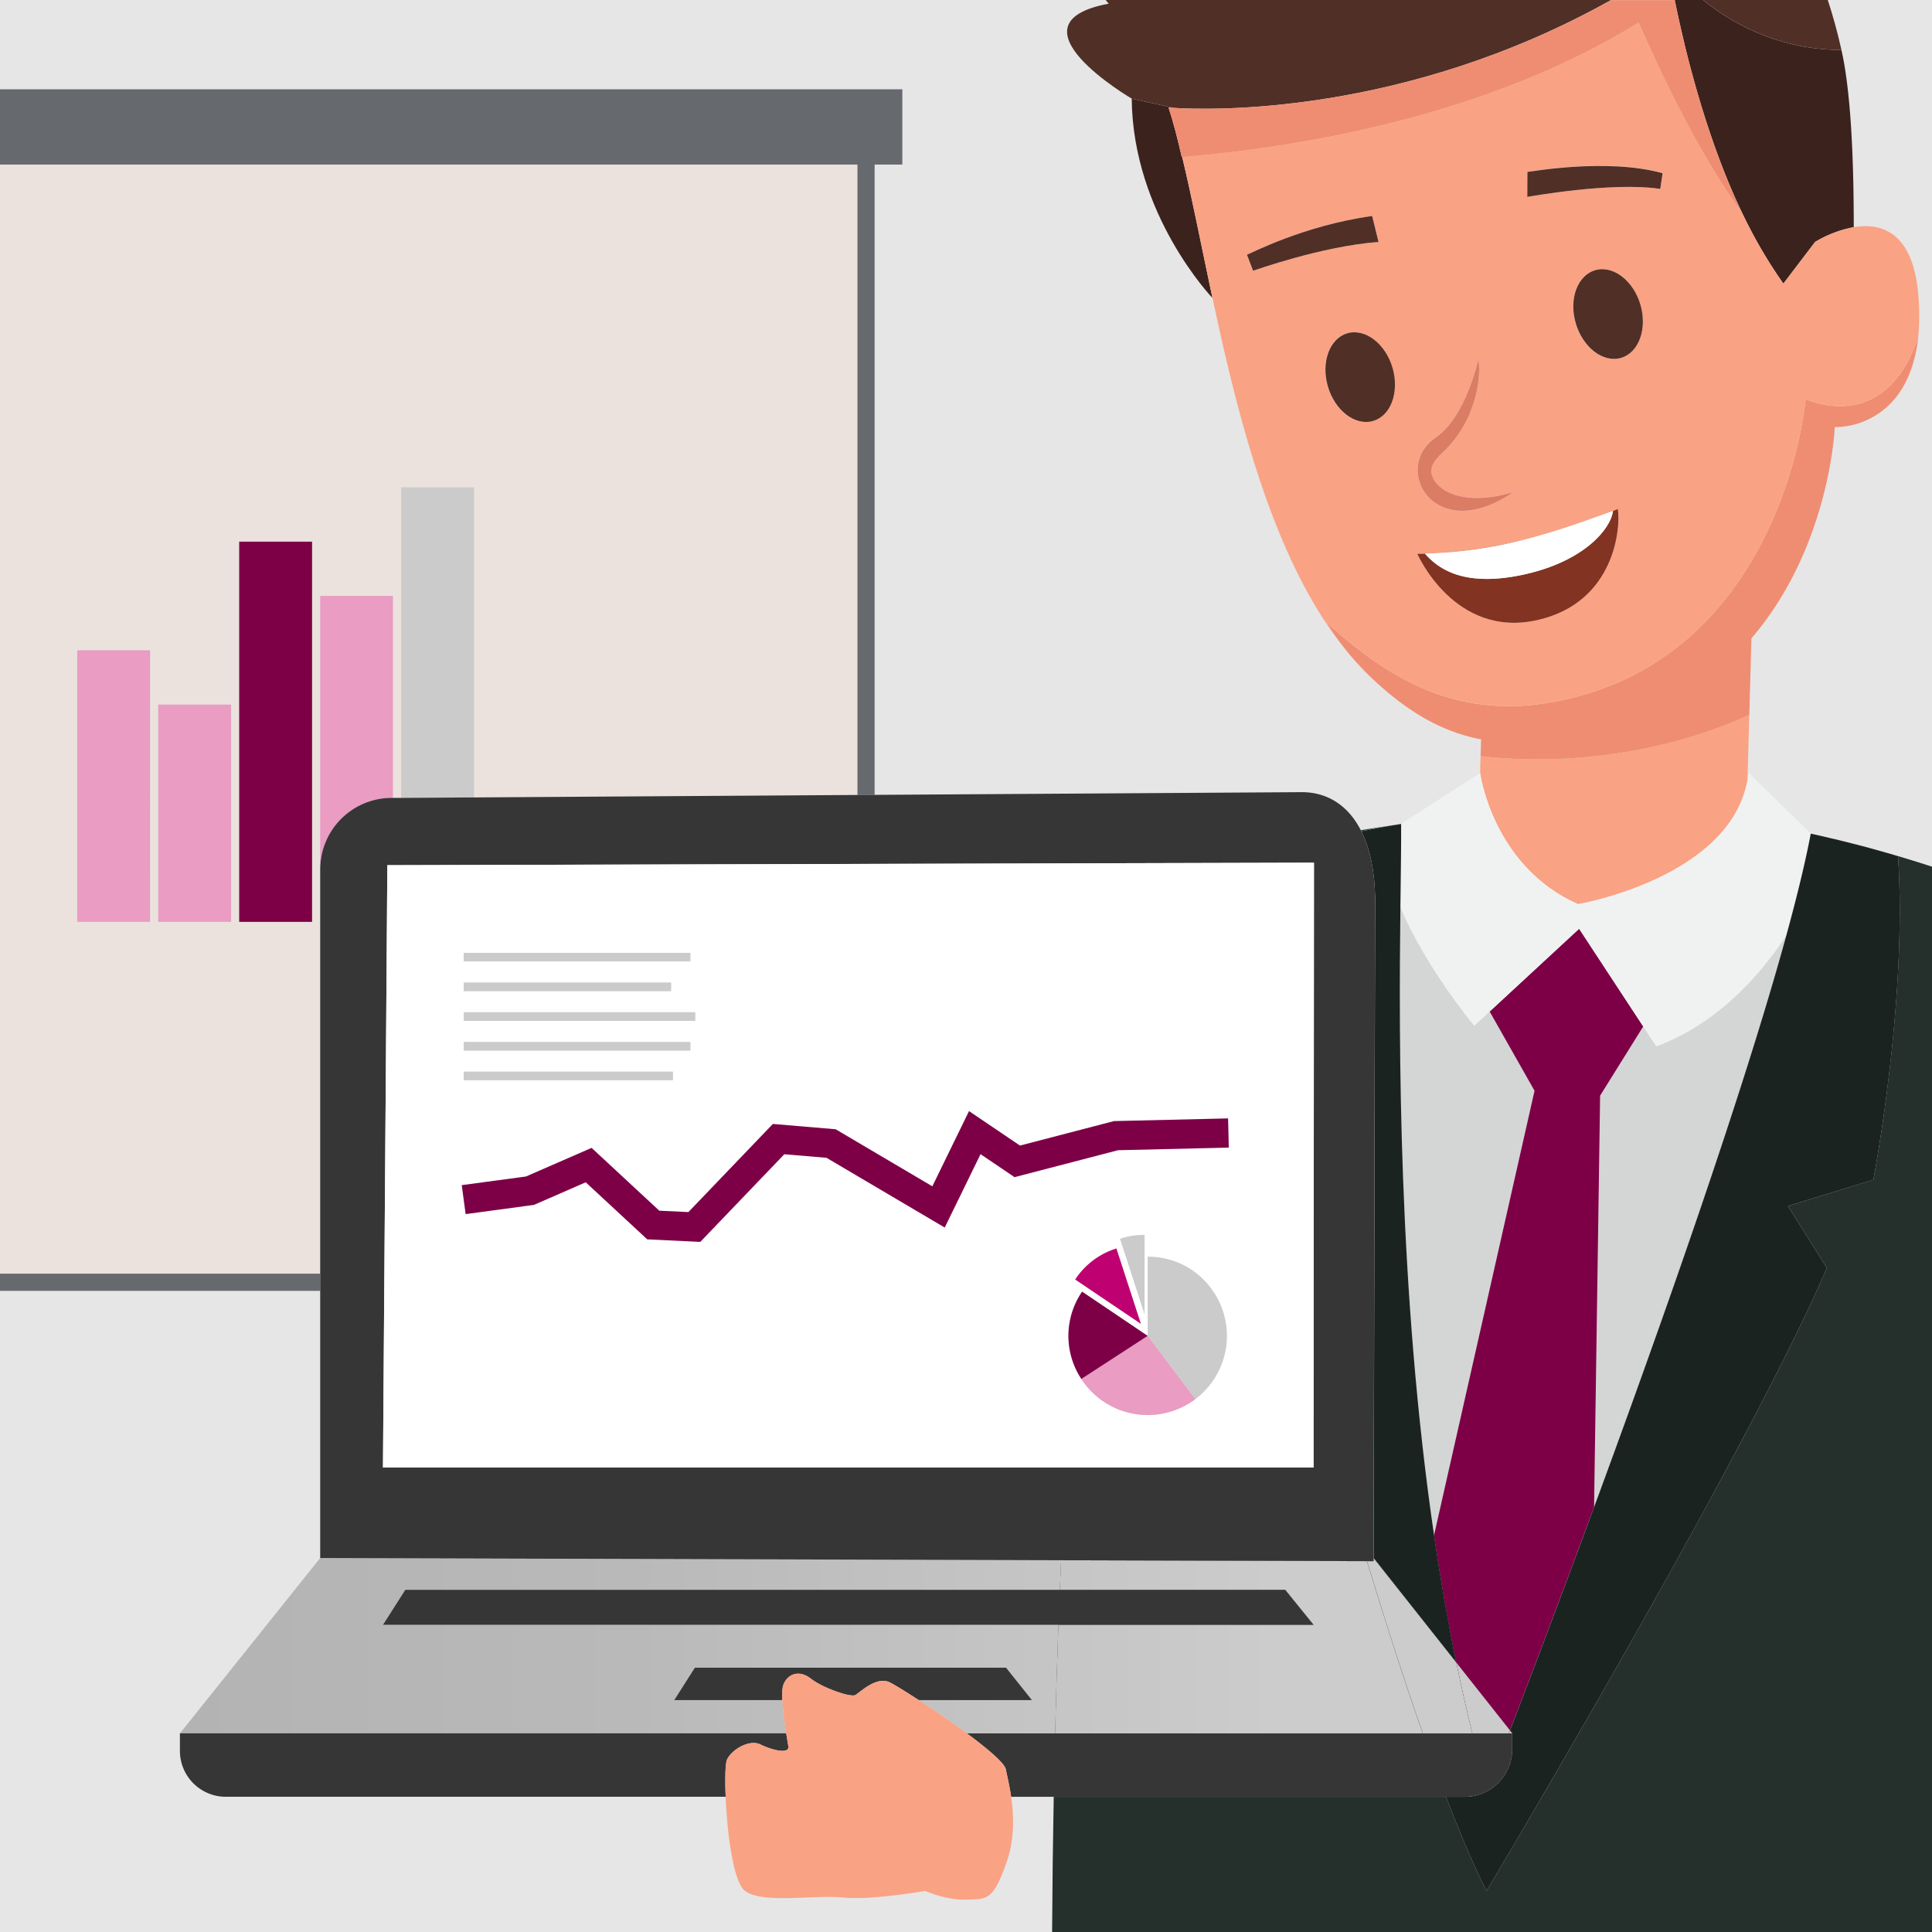 <?xml version="1.0" encoding="UTF-8"?> <svg xmlns="http://www.w3.org/2000/svg" xmlns:xlink="http://www.w3.org/1999/xlink" viewBox="0 0 1125 1125"><defs><linearGradient id="a" x1="104.76" y1="958.29" x2="880.57" y2="958.29" gradientUnits="userSpaceOnUse"><stop offset="0" stop-color="#fff"></stop><stop offset="0" stop-color="#b3b3b3"></stop><stop offset="0.34" stop-color="#b9b9b9"></stop><stop offset="0.8" stop-color="#cbcbcb"></stop><stop offset="0.82" stop-color="#ccc"></stop></linearGradient><linearGradient id="b" x1="104.76" y1="988.74" x2="880.57" y2="988.74" xlink:href="#a"></linearGradient><linearGradient id="c" x1="104.76" y1="958.93" x2="880.57" y2="958.93" xlink:href="#a"></linearGradient><linearGradient id="d" x1="104.76" y1="1008.51" x2="880.57" y2="1008.51" xlink:href="#a"></linearGradient><linearGradient id="e" x1="104.76" y1="958.29" x2="880.57" y2="958.29" xlink:href="#a"></linearGradient></defs><rect width="1125" height="1125" style="fill:#e6e6e6"></rect><path d="M928.24,877.59c38.94-105.59,86.4-239.85,111.92-332.84-16.19,24.47-40.87,51.55-75.71,64.54l-7.61-11.61L931.75,638Z" style="fill:#d4d6d5"></path><path d="M835,894.14l58.52-259L867.41,589l-8.95,8.28s-28.22-33.79-43.05-69.19C814.51,607,814.06,750.88,835,894.14Z" style="fill:#d4d6d5"></path><path d="M835,894.14c3.64,24.79,7.91,49.57,12.93,74l31.3,39.55c11.39-29.64,29.07-76.12,49-130.1L931.75,638l25.09-40.28-37.32-56.89L867.41,589l26.14,46.15Z" style="fill:#7d0047"></path><path d="M918.91,526.52s88.41-15.13,98.67-72.3l1-37.9c-65.42,29.67-130,27.19-156.46,24l-.27,9.82C861.93,450.48,869.24,504.52,918.91,526.52Z" style="fill:#faa284"></path><path d="M1018.62,416.32l1.23-44.62c45.95-53.55,48.52-123,48.52-123a45.38,45.38,0,0,0,24.29-7.12c10.19-6.46,20.48-18.76,23.93-42.13.16-1.08.31-2.18.44-3.31,0,.08,0,.14-.07.21-19.53,58.23-65.52,36-65.52,36-4.9,44.35-34.87,157.65-149.85,176.89-62.23,10.41-102.5-23.17-129.33-46.9a171.61,171.61,0,0,0,26.51,32.55c18,16.9,38.06,30.81,63.66,35.62l-.27,9.82C888.67,443.51,953.2,446,1018.62,416.32Z" style="fill:#ef8d72"></path><path d="M1062.32,487.15l4,.94Z" style="fill:#25302c"></path><path d="M1060.28,486.67c-2-.44-3.9-.88-5.85-1.3h0C1056.38,485.79,1058.33,486.23,1060.28,486.67Z" style="fill:#25302c"></path><path d="M1068.3,488.55l5.18,1.27Z" style="fill:#25302c"></path><path d="M1074,490l6.24,1.6Z" style="fill:#25302c"></path><path d="M815.82,479.75h0c-7.56,1.19-15.41,2.4-23.44,3.67.1.21.21.41.31.61C800.69,482.35,808.44,480.91,815.82,479.75Z" style="fill:#25302c"></path><path d="M1105.22,498.5c5.59,84-14.36,188.48-14.36,188.48l-49.75,15.29,22.68,36c-47.46,110.34-198.19,362.84-198.19,362.84-7.54-14.95-15.5-33.7-23.6-54.83H613.58q-.71,37.92-.94,78.72H1125V504.66c-14.16-4.62-29.09-9.05-44.57-13.07Q1093.09,494.88,1105.22,498.5Z" style="fill:#25302c"></path><path d="M815.83,479.75c.1,10.56-.18,27.11-.42,48.35,14.83,35.4,43.05,69.19,43.05,69.19l8.95-8.28,52.11-48.22,37.32,56.89,7.61,11.61c34.84-13,59.52-40.07,75.71-64.54,6.19-22.55,11.09-42.69,14.26-59.38h0L1018.2,450c-.16,1.43-.37,2.82-.62,4.2-10.26,57.17-98.67,72.3-98.67,72.3-49.67-22-57-76-57-76.38h0l-46.07,29.62h0Z" style="fill:#f0f2f1"></path><path d="M848,968.14c-5-24.43-9.29-49.21-12.93-74-21-143.26-20.52-287.11-19.62-366,.24-21.24.52-37.79.42-48.35h0c-7.38,1.16-15.13,2.6-23.13,4.28,4.75,9.55,7.65,22.23,8,38.33l-.87,384.89h0Z" style="fill:#1b2320"></path><path d="M1054.42,485.37c-3.17,16.69-8.07,36.83-14.26,59.38-25.52,93-73,227.25-111.92,332.84-19.91,54-37.59,100.46-49,130.1l1.31,1.65v9.23a27.71,27.71,0,0,1-27.71,27.71H842c8.1,21.13,16.06,39.88,23.6,54.83,0,0,150.73-252.5,198.19-362.84l-22.68-36L1090.86,687s20-104.43,14.36-188.48q-12.12-3.6-24.79-6.91l-.16,0L1074,490l-.55-.13-5.18-1.27-2-.46-4-.94-2-.48c-2-.44-3.9-.88-5.85-1.3Z" style="fill:#1b2320"></path><path d="M981,26.09l0,.15c7.54,30.87,19.78,71.86,37.75,106.39a275,275,0,0,0,19.7,32.52l18.46-24.27a68.48,68.48,0,0,1,22.53-8.61c0-41.47-1.8-79.52-7.18-103.19C1035.71,29,1008.55,13.58,991.68,0H975.17c1.4,6.89,3.21,15.22,5.44,24.5C980.74,25,980.86,25.55,981,26.09Z" style="fill:#3b221d"></path><path d="M688.14,91.45c-2.43-10.69-4.95-20.44-7.7-28.85,0,0,1.11.1,3.18.23C668.8,59.7,659,57.43,659,57.43,659.58,125.1,706,173.51,706,173.51h0c-6.43-30.1-11.92-58.46-17.63-82.09Z" style="fill:#3b221d"></path><path d="M1064.31,0H991.68c16.87,13.58,44,29,80.61,29.08C1069.83,18.21,1067.14,8.57,1064.31,0Z" style="fill:#502f26"></path><path d="M938.13,0H643.82c1.11,1.38,1.76,2.14,1.76,2.14C584.13,13.64,659,57.43,659,57.43s9.84,2.27,24.66,5.4C703.76,64.1,817.25,67.72,938.13,0Z" style="fill:#502f26"></path><path d="M1092.66,241.56c10.36-6.45,20.78-18.75,23.93-42.13C1113.14,222.8,1102.85,235.1,1092.66,241.56Z" style="fill:#faa284"></path><path d="M772.26,362.33c26.83,23.73,67.1,57.31,129.33,46.9,115-19.24,144.95-132.54,149.85-176.89,0,0,46,22.22,65.52-36a133,133,0,0,0,.06-24.61c-3.07-37-21.8-42.07-37.55-39.45a68.48,68.48,0,0,0-22.53,8.61l-18.46,24.27a275,275,0,0,1-19.7-32.52c-18-34.53-30.21-75.52-37.75-106.39,6.9,28.35,17.71,65.1,33.09,97C983.94,83.49,954.19,13.09,954.19,13.09,864.37,69,752.17,86.15,688.4,91.42c5.71,23.63,11.2,52,17.63,82.09,17.08,80,40.77,172.45,92.74,221.37A171.61,171.61,0,0,1,772.26,362.33Zm123-1.27c-48.39,10.94-69.93-38.58-69.93-38.58,1.49,0,3,0,4.47-.07h0c2.44-.06,4.85-.17,7.22-.29a290.06,290.06,0,0,0,52-8.19c18.53-4.79,35-10.88,50.26-16.35,1.85-.77,2.85-1.21,2.85-1.21C943.77,306.48,940.86,350.75,895.24,361.06ZM833.89,277c2.63,8.36,17.8,18.34,47.28,9.49-29.24,20.19-49.95,8.94-54.64-6-3.06-9.71.59-19.76,9.26-25.62,17.88-12,25-45.24,25-45.58,1.64,6.9.47,34.5-21.14,54.51C835,268.16,832.39,272.21,833.89,277Zm55.53-177c2,0,46.06-8.3,78.7.75L966.75,110c-28.28-4.27-76.93,4.64-77.41,4.64ZM799,125.79l3.74,15.1c-33,2.42-72.56,16.63-73.06,16.78l-3.57-9.36C728.13,147.67,759.3,131.22,799,125.79ZM930.83,156.9c10.76-1.52,22,8.88,25,23.22s-3.18,27.19-14,28.71-22-8.88-25-23.21S920.08,158.42,930.83,156.9ZM786.46,193.64c10.76-1.52,22,8.87,25,23.22s-3.18,27.19-14,28.7-22-8.87-25-23.21S775.7,195.16,786.46,193.64Z" style="fill:#faa284"></path><path d="M981,26.09c-.13-.54-.25-1.06-.38-1.59C980.74,25,980.87,25.56,981,26.09Z" style="fill:#faa284"></path><path d="M683.62,62.83c-2.07-.13-3.18-.23-3.18-.23,2.75,8.41,5.27,18.16,7.7,28.85l.26,0c63.77-5.27,176-22.47,265.79-78.33,0,0,29.75,70.4,59.93,110.19-15.38-31.94-26.19-68.69-33.09-97l0-.15c-.12-.53-.25-1.06-.38-1.59-2.23-9.28-4-17.61-5.44-24.5h-37C817.25,67.72,703.76,64.1,683.62,62.83Z" style="fill:#ef8d72"></path><path d="M797.54,245.56c10.77-1.51,17-14.37,14-28.7s-14.27-24.74-25-23.22-17,14.37-14,28.71S786.78,247.08,797.54,245.56Z" style="fill:#502f26"></path><path d="M916.89,185.62c3.05,14.33,14.26,24.72,25,23.21s17-14.38,14-28.71-14.27-24.74-25-23.22S913.83,171.28,916.89,185.62Z" style="fill:#502f26"></path><path d="M839.67,263.83c21.61-20,22.78-47.61,21.14-54.51-.07.34-7.14,33.55-25,45.58-8.67,5.86-12.32,15.91-9.26,25.62,4.69,14.92,25.4,26.17,54.64,6-29.48,8.85-44.65-1.13-47.28-9.49C832.39,272.21,835,268.16,839.67,263.83Z" style="fill:#db7c65"></path><path d="M802.71,140.89,799,125.79c-39.67,5.43-70.84,21.88-72.89,22.52l3.57,9.36C730.15,157.52,769.75,143.31,802.71,140.89Z" style="fill:#502f26"></path><path d="M966.75,110l1.37-9.16c-32.64-9-76.71-.79-78.7-.75l-.08,14.55C889.82,114.6,938.47,105.69,966.75,110Z" style="fill:#502f26"></path><path d="M942.07,296.36s-1,.44-2.85,1.21h0c-1.23,10.08-16.22,29-51.3,36.85-37.2,8.32-51.58-4.65-58.15-12-1.49,0-3,.06-4.47.07,0,0,21.54,49.52,69.93,38.58C940.86,350.75,943.77,306.48,942.07,296.36Z" style="fill:#823321"></path><path d="M889,313.92a290.06,290.06,0,0,1-52,8.19A262,262,0,0,0,889,313.92Z" style="fill:#823321"></path><path d="M887.93,334.42c35.08-7.85,50.07-26.77,51.3-36.85h0c-15.3,5.47-31.73,11.56-50.26,16.35a262,262,0,0,1-52,8.19c-2.37.12-4.78.23-7.22.29h0C836.35,329.77,850.73,342.74,887.93,334.42Z" style="fill:#fff"></path><path d="M186.42,506.32c0-.13,0-.25,0-.38V347h42.44V464.64l4.71,0V283.77H276V464.34l223.27-1.42V95.82H0V741.66H186.42Zm-99,30.48H45V378.65H87.41Zm47.15,0H92.12V410.28h42.44Zm4.72,0V315.4h42.44V536.8Z" style="fill:#ebe2dd"></path><rect y="741.66" width="186.42" height="10" style="fill:#66696d"></rect><polygon points="499.29 462.93 509.29 462.86 509.29 95.82 525.43 95.82 525.43 52 0 52 0 95.82 499.29 95.82 499.29 462.93" style="fill:#66696d"></polygon><polygon points="233.59 283.77 233.59 464.61 276.02 464.34 276.02 283.77 233.59 283.77" style="fill:#cbcbcb"></polygon><path d="M186.43,347V505.94a41.66,41.66,0,0,1,41.4-41.29h1V347Z" style="fill:#ea9cc3"></path><rect x="139.28" y="315.4" width="42.44" height="221.4" style="fill:#7d0047"></rect><rect x="92.13" y="410.28" width="42.44" height="126.51" style="fill:#ea9cc3"></rect><rect x="44.97" y="378.65" width="42.44" height="158.14" style="fill:#ea9cc3"></rect><path d="M455.58,990H392.65l12-18.88H585.83L600.94,990H535c8.55,5.58,18.88,12.62,28,19.36h51.35q.81-32.76,1.93-63.2H223l13-20.41H617.09c.23-5.81.48-11.53.73-17.2l-431.4-1.28-81.66,102.09H457.83A194.62,194.62,0,0,1,455.58,990Z" style="fill:url(#a)"></path><path d="M848,968.14q4.29,20.8,9.31,41.2h21.36l.63-1.65Z" style="fill:#7d0047"></path><path d="M848,968.14q4.29,20.8,9.31,41.2h21.36l.63-1.65Z" style="fill:url(#b)"></path><path d="M796,909.05l-178.14-.52c-.25,5.67-.5,11.39-.73,17.2H748.35l16.53,20.41H616.3q-1.11,30.45-1.93,63.2H828.49C817.39,977.7,806.32,943.11,796,909.05Z" style="fill:#25302c"></path><path d="M796,909.05l-178.14-.52c-.25,5.67-.5,11.39-.73,17.2H748.35l16.53,20.41H616.3q-1.11,30.45-1.93,63.2H828.49C817.39,977.7,806.32,943.11,796,909.05Z" style="fill:url(#c)"></path><path d="M879.26,1007.69l-.63,1.65h1.94Z" style="fill:#1b2320"></path><path d="M879.26,1007.69l-.63,1.65h1.94Z" style="fill:url(#d)"></path><path d="M799.78,907.25h0v1.81H796c10.36,34.06,21.43,68.65,32.53,100.29h28.78q-5-20.37-9.31-41.2Z" style="fill:#1b2320"></path><path d="M799.78,907.25h0v1.81H796c10.36,34.06,21.43,68.65,32.53,100.29h28.78q-5-20.37-9.31-41.2Z" style="fill:url(#e)"></path><path d="M796,909.05h3.82v-1.81l.87-384.89c-.31-16.1-3.21-28.78-8-38.33-.1-.2-.21-.4-.31-.61-7.8-15.2-20.35-22.22-34.54-22.13l-248.55,1.57-10,.06L276,464.34l-42.44.27-4.71,0h-1a41.66,41.66,0,0,0-41.4,41.29c0,.13,0,.25,0,.38V907.25l431.4,1.28ZM225.55,503.8l539.57-1.46-.24,352.17H223Z" style="fill:#363636"></path><path d="M764.88,854.51l.24-352.17L225.55,503.8,223,854.51Zm-68.83-39.83c-1.06.8-1.53,1.13-2.64,1.85A46.08,46.08,0,0,1,629.67,803a45.59,45.59,0,0,1,.44-50.87l38.2,25.77V731.8a45.44,45.44,0,0,1,36.81,18.34A46.1,46.1,0,0,1,696.05,814.68Zm-46-87.65,14.25,43.83-38.21-25.77A44.31,44.31,0,0,1,650.08,727Zm2.16-5.65a41.83,41.83,0,0,1,14.24-2.25v46.08ZM486.58,657.57,542.9,690.8,564.26,647l29.66,20.06,54.72-14.24,66.47-1.57.4,17L651,669.77l-60.25,15.68L571,672.05l-20.85,42.74-68.83-40.61L456.7,672.1l-48.93,51-30.88-1.48-35.82-33.23-30.18,13.17L271.15,707l-2.27-16.85,37.38-5,38.22-16.67L383.9,705l17,.81L450,654.48ZM270,572.14H390.76v5H270Zm0,39.6v-5H402v5ZM391.84,624v5H270v-5Zm13-29.6H270v-5H404.83ZM402,559.84H270v-5H402Z" style="fill:#fff"></path><path d="M423.35,1024.61c2.72-5.81,13-12,19.45-8.82s17.07,6,16.26,1c-.22-1.33-.69-4.07-1.23-7.47H104.76v10.2a26.74,26.74,0,0,0,26.73,26.74H422.58C422.12,1035.35,422.41,1026.61,423.35,1024.61Z" style="fill:#363636"></path><path d="M842,1046.28h10.86a27.71,27.71,0,0,0,27.71-27.71v-9.23H563c12.07,8.93,22,17.3,22.69,20.93s2.1,9.14,3.11,16H842Z" style="fill:#363636"></path><polygon points="748.35 925.73 617.09 925.73 236 925.73 223 946.14 616.3 946.14 764.88 946.14 748.35 925.73" style="fill:#363636"></polygon><path d="M585.83,971.1H404.61l-12,18.88h62.93c-.18-3.85-.06-7.11.61-8.91,2.37-6.34,9.16-9,16-3.6s23.37,11.21,26.06,9.49,12.14-10.89,19.65-7.44c2.21,1,8.84,5.05,17.14,10.46h65.9Z" style="fill:#363636"></path><path d="M563,1009.34c-9.1-6.74-19.43-13.78-28-19.36-8.3-5.41-14.93-9.44-17.14-10.46-7.51-3.45-16.95,5.73-19.65,7.44s-19.23-4.09-26.06-9.49-13.63-2.74-16,3.6c-.67,1.8-.79,5.06-.61,8.91a194.62,194.62,0,0,0,2.25,19.36c.54,3.4,1,6.14,1.23,7.47.81,5-9.81,2.16-16.26-1s-16.73,3-19.45,8.82c-.94,2-1.23,10.74-.77,21.67.86,20.83,4.42,49.62,11.3,54.79,10.24,7.67,40.95,2.13,57.15,3.83s47.77-3.83,47.77-3.83,12.36,5.54,24.18,5.08,15.25.76,23.15-21.71c4.83-13.69,4.26-27.45,2.69-38.16-1-6.87-2.43-12.48-3.11-16S575.09,1018.27,563,1009.34Z" style="fill:#faa284"></path><polygon points="383.9 704.99 344.48 668.41 306.26 685.08 268.88 690.11 271.15 706.96 310.89 701.61 341.07 688.44 376.89 721.67 407.77 723.15 456.7 672.11 481.28 674.18 550.11 714.79 570.96 672.05 590.77 685.45 651.02 669.76 715.51 668.24 715.11 651.25 648.64 652.82 593.92 667.07 564.26 647 542.9 690.8 486.58 657.57 450.04 654.48 400.85 705.8 383.9 704.99" style="fill:#7d0047"></polygon><rect x="270.01" y="554.84" width="131.99" height="5" style="fill:#cbcbcb"></rect><rect x="270.01" y="572.14" width="120.75" height="5" style="fill:#cbcbcb"></rect><rect x="270.01" y="589.44" width="134.82" height="5" style="fill:#cbcbcb"></rect><rect x="270.01" y="606.74" width="131.99" height="5" style="fill:#cbcbcb"></rect><rect x="270.01" y="624.04" width="121.83" height="5" style="fill:#cbcbcb"></rect><path d="M668.31,731.8v46.08l27.74,36.8a46.1,46.1,0,0,0,9.07-64.54A45.44,45.44,0,0,0,668.31,731.8Z" style="fill:#cbcbcb"></path><path d="M629.67,803a46.08,46.08,0,0,0,63.74,13.55c1.11-.72,1.58-1,2.64-1.85l-27.74-36.8Z" style="fill:#ea9cc3"></path><path d="M630.11,752.11a45.59,45.59,0,0,0-.44,50.87l38.64-25.1Z" style="fill:#7d0047"></path><path d="M664.33,770.86,650.08,727a44.31,44.31,0,0,0-24,18.06Z" style="fill:#bf0071"></path><path d="M666.48,719.13a41.83,41.83,0,0,0-14.24,2.25l14.24,43.83Z" style="fill:#cbcbcb"></path></svg> 